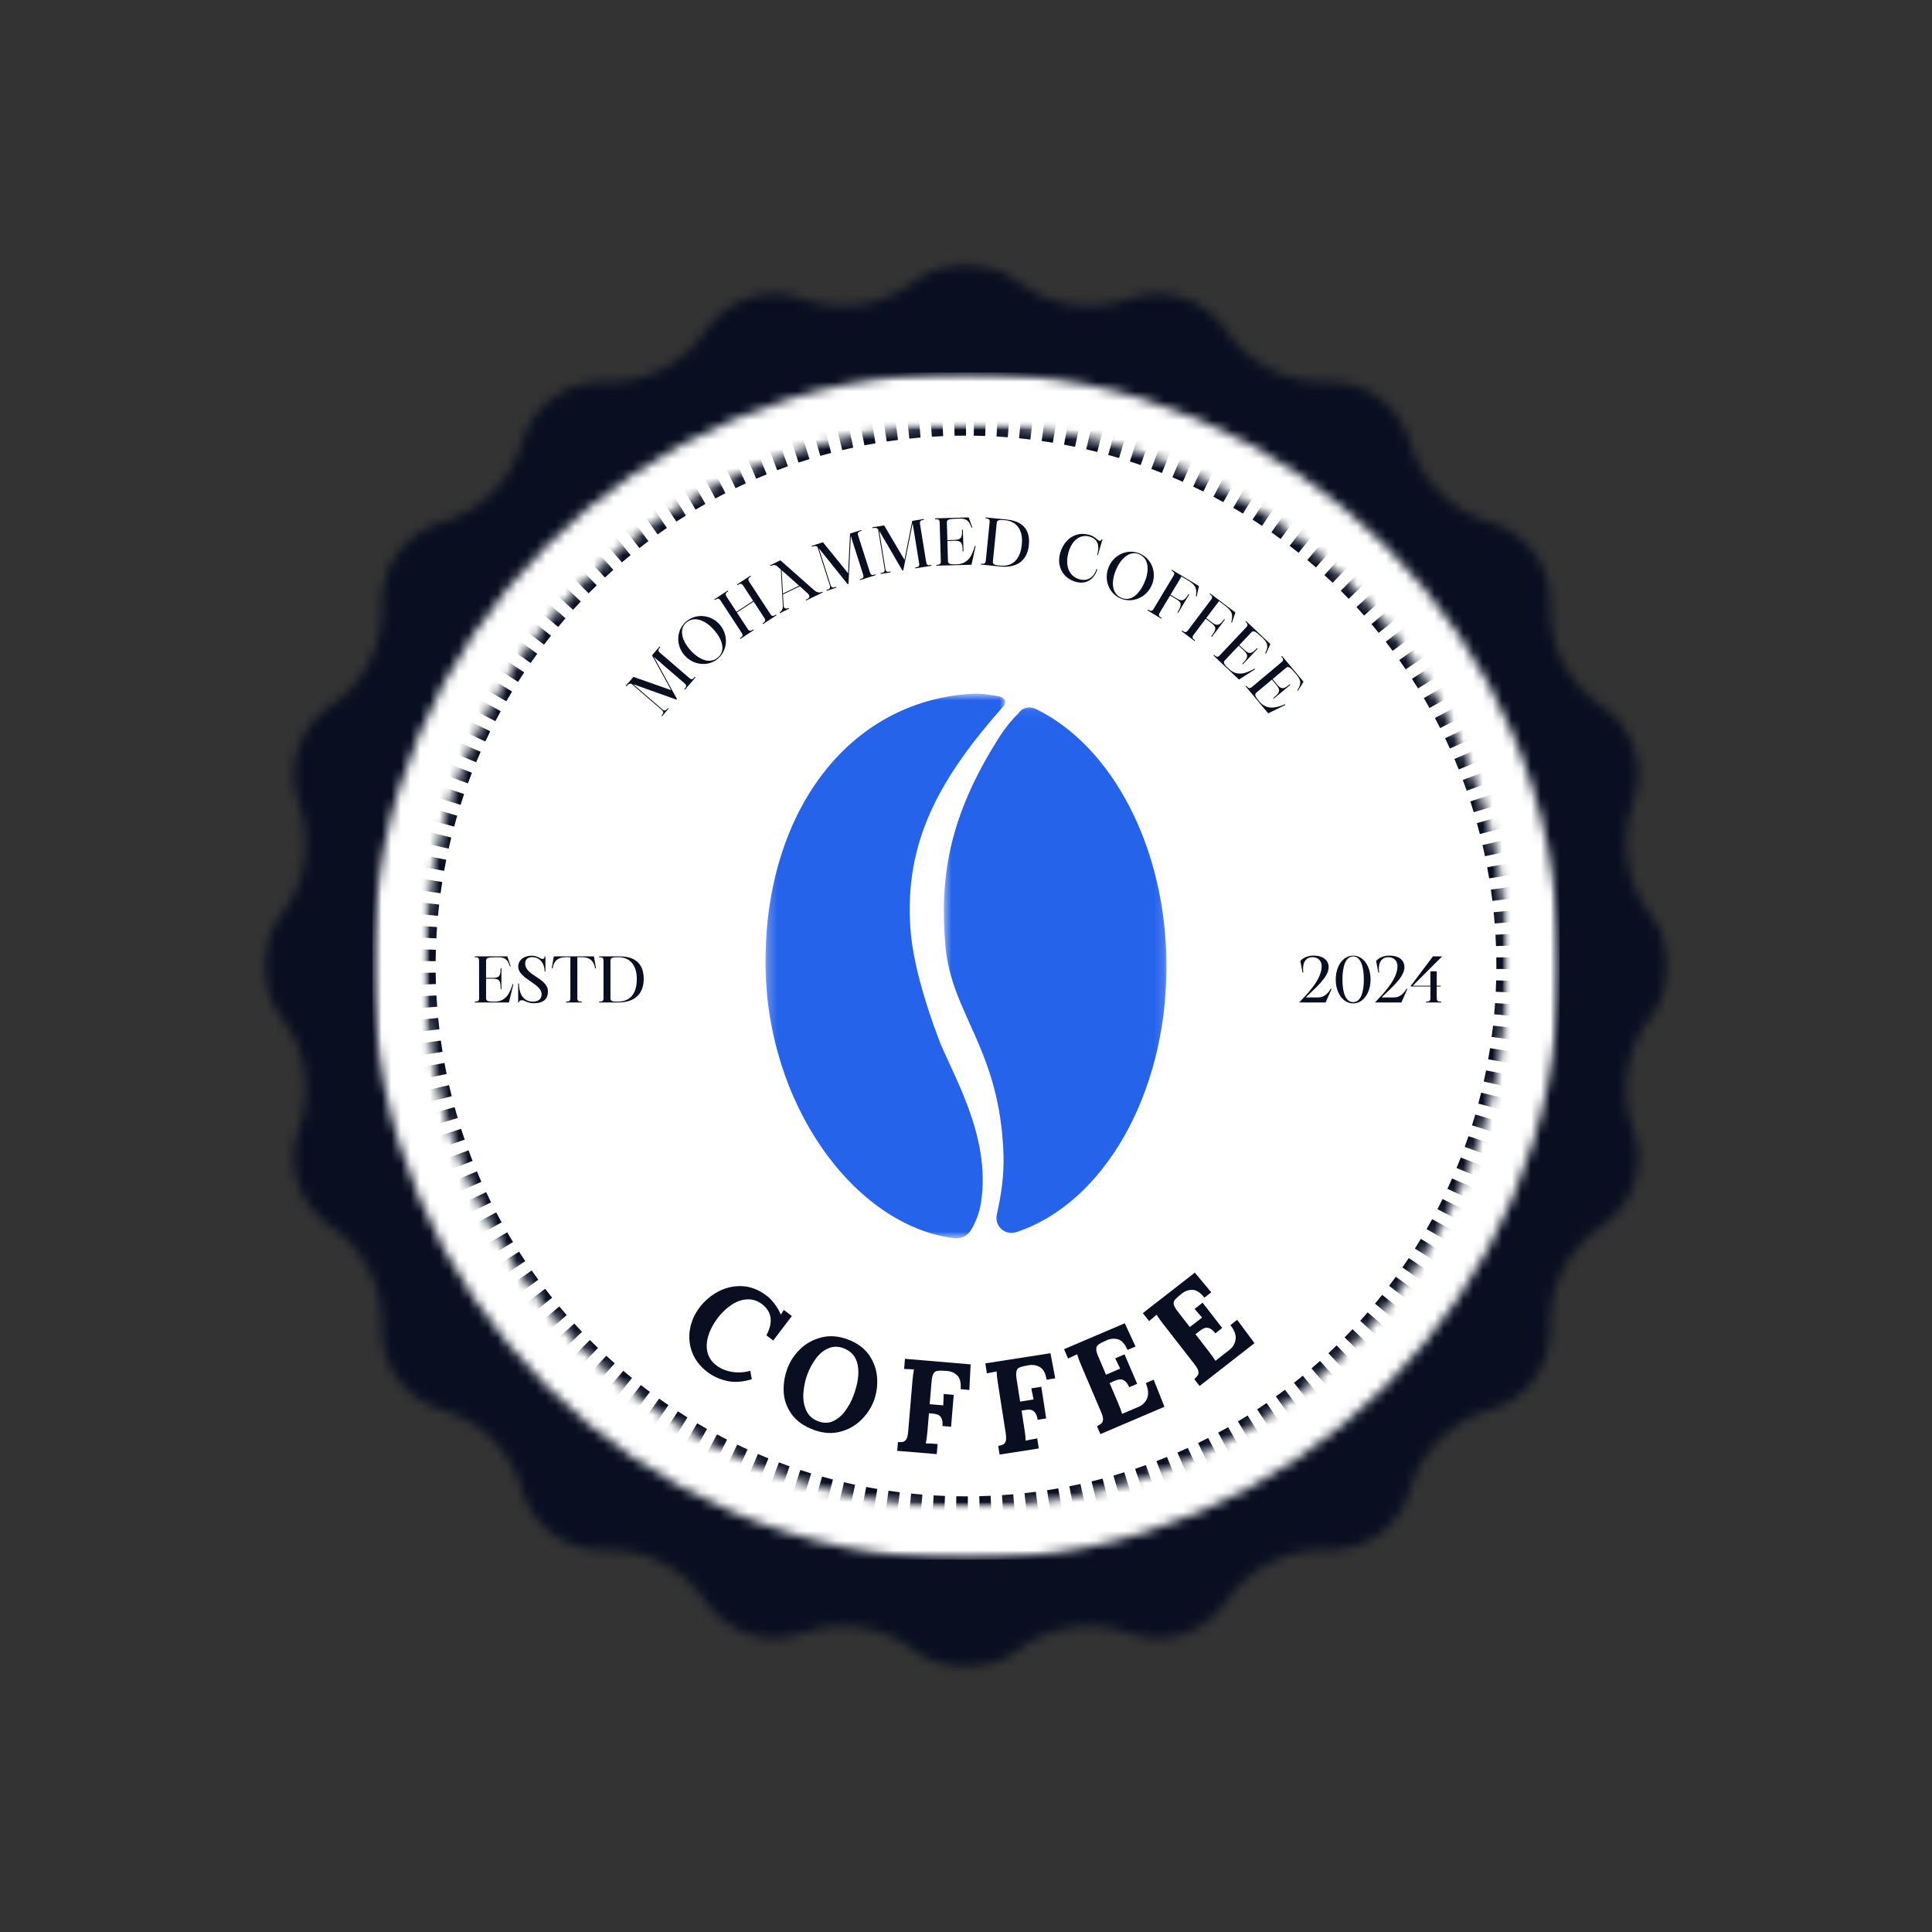 <svg width="200" height="200" viewBox="0 0 200 200" fill="none" xmlns="http://www.w3.org/2000/svg">
<rect x="0" y="0" width="200" height="200" fill="#333333" stroke="none"/>
<mask id="mask0_92_7281" style="mask-type:luminance" maskUnits="userSpaceOnUse" x="27" y="27" width="146" height="146">
<path d="M27.2 27.2H172.8V172.8H27.2V27.2Z" fill="white"/>
</mask>
<g mask="url(#mask0_92_7281)">
<mask id="mask1_92_7281" style="mask-type:luminance" maskUnits="userSpaceOnUse" x="27" y="27" width="146" height="146">
<path d="M105.284 29.117C108.565 31.706 112.959 32.402 116.879 30.954C120.582 29.585 124.738 30.938 126.929 34.219C129.25 37.696 133.213 39.715 137.39 39.548C141.334 39.392 144.869 41.96 145.938 45.76C147.071 49.783 150.217 52.929 154.24 54.062C158.04 55.131 160.609 58.667 160.452 62.61C160.286 66.787 162.305 70.75 165.782 73.071C169.063 75.263 170.415 79.419 169.046 83.121C167.598 87.042 168.294 91.435 170.884 94.717C173.327 97.815 173.327 102.185 170.884 105.283C168.294 108.565 167.598 112.958 169.046 116.879C170.415 120.581 169.063 124.738 165.782 126.929C162.305 129.25 160.286 133.213 160.452 137.39C160.609 141.333 158.04 144.869 154.24 145.938C150.217 147.071 147.071 150.217 145.938 154.24C144.869 158.04 141.334 160.608 137.39 160.452C133.213 160.285 129.25 162.304 126.929 165.781C124.738 169.063 120.582 170.415 116.879 169.046C112.959 167.598 108.565 168.294 105.284 170.883C102.186 173.327 97.815 173.327 94.717 170.883C91.436 168.294 87.042 167.598 83.121 169.046C79.419 170.415 75.263 169.063 73.071 165.781C70.75 162.304 66.788 160.285 62.611 160.452C58.667 160.608 55.132 158.04 54.063 154.24C52.929 150.217 49.784 147.071 45.761 145.938C41.961 144.869 39.392 141.333 39.548 137.39C39.715 133.213 37.696 129.25 34.219 126.929C30.938 124.738 29.586 120.581 30.954 116.879C32.402 112.958 31.707 108.565 29.117 105.283C26.673 102.185 26.673 97.815 29.117 94.717C31.707 91.435 32.402 87.042 30.954 83.121C29.586 79.419 30.938 75.263 34.219 73.071C37.696 70.75 39.715 66.787 39.548 62.61C39.392 58.667 41.961 55.131 45.761 54.062C49.784 52.929 52.929 49.783 54.063 45.76C55.132 41.96 58.667 39.392 62.611 39.548C66.788 39.715 70.75 37.696 73.071 34.219C75.263 30.938 79.419 29.585 83.121 30.954C87.042 32.402 91.436 31.706 94.717 29.117C97.815 26.673 102.186 26.673 105.284 29.117Z" fill="white"/>
</mask>
<g mask="url(#mask1_92_7281)">
<path d="M24.948 24.948H175.052V175.052H24.948V24.948Z" fill="#090F21"/>
</g>
</g>
<mask id="mask2_92_7281" style="mask-type:luminance" maskUnits="userSpaceOnUse" x="38" y="38" width="124" height="124">
<path d="M38.548 38.548H161.452V161.452H38.548V38.548Z" fill="white"/>
</mask>
<g mask="url(#mask2_92_7281)">
<mask id="mask3_92_7281" style="mask-type:luminance" maskUnits="userSpaceOnUse" x="38" y="38" width="124" height="124">
<path d="M100 38.548C66.06 38.548 38.548 66.06 38.548 100C38.548 133.94 66.06 161.452 100 161.452C133.94 161.452 161.452 133.94 161.452 100C161.452 66.06 133.94 38.548 100 38.548Z" fill="white"/>
</mask>
<g mask="url(#mask3_92_7281)">
<path d="M38.548 38.548H161.452V161.452H38.548V38.548Z" fill="white"/>
</g>
</g>
<mask id="mask4_92_7281" style="mask-type:luminance" maskUnits="userSpaceOnUse" x="43" y="43" width="114" height="114">
<path d="M43.896 43.896H156.102V156.102H43.896V43.896Z" fill="white"/>
</mask>
<g mask="url(#mask4_92_7281)">
<mask id="mask5_92_7281" style="mask-type:luminance" maskUnits="userSpaceOnUse" x="43" y="43" width="114" height="114">
<path d="M100 43.896C69.015 43.896 43.896 69.015 43.896 100C43.896 130.983 69.015 156.102 100 156.102C130.983 156.102 156.102 130.983 156.102 100C156.102 69.015 130.983 43.896 100 43.896Z" fill="white"/>
</mask>
<g mask="url(#mask5_92_7281)">
<path d="M97.636 45.146C97.244 45.163 96.852 45.183 96.463 45.208L96.311 42.812C96.717 42.788 97.125 42.765 97.534 42.748L97.636 45.146ZM95.296 45.294C94.909 45.327 94.519 45.365 94.132 45.406L93.879 43.019C94.284 42.977 94.688 42.938 95.094 42.902L95.296 45.294ZM92.959 45.544C92.569 45.594 92.182 45.646 91.792 45.704L91.438 43.331C91.842 43.271 92.248 43.215 92.654 43.163L92.959 45.544ZM90.634 45.892C90.25 45.956 89.867 46.027 89.484 46.102L89.027 43.746C89.427 43.669 89.827 43.596 90.227 43.525L90.634 45.892ZM88.334 46.337C87.95 46.421 87.567 46.508 87.186 46.6L86.627 44.265C87.025 44.169 87.425 44.079 87.827 43.992L88.334 46.337ZM86.044 46.885C85.667 46.983 85.29 47.087 84.915 47.194L84.257 44.885C84.648 44.775 85.042 44.667 85.436 44.562L86.044 46.885ZM83.794 47.527C83.419 47.642 83.044 47.763 82.671 47.885L81.915 45.608C82.305 45.479 82.694 45.354 83.086 45.233L83.794 47.527ZM81.559 48.269C81.19 48.4 80.823 48.535 80.457 48.675L79.602 46.433C79.984 46.288 80.367 46.146 80.752 46.008L81.559 48.269ZM79.367 49.104C79.004 49.252 78.644 49.402 78.286 49.556L77.336 47.352C77.709 47.192 78.086 47.033 78.465 46.881L79.367 49.104ZM77.209 50.035C76.852 50.198 76.498 50.365 76.144 50.535L75.1 48.373C75.469 48.196 75.84 48.021 76.211 47.852L77.209 50.035ZM75.094 51.056C74.746 51.233 74.4 51.415 74.057 51.6L72.919 49.485C73.279 49.292 73.64 49.104 74.004 48.919L75.094 51.056ZM73.025 52.167C72.684 52.36 72.346 52.556 72.009 52.756L70.784 50.694C71.136 50.485 71.488 50.279 71.844 50.077L73.025 52.167ZM71.004 53.367C70.673 53.575 70.344 53.785 70.015 53.998L68.702 51.99C69.044 51.767 69.39 51.546 69.736 51.331L71.004 53.367ZM69.04 54.65C68.717 54.873 68.396 55.098 68.077 55.325L66.68 53.373C67.013 53.135 67.348 52.9 67.686 52.671L69.04 54.65ZM67.127 56.019C66.815 56.254 66.504 56.492 66.196 56.733L64.717 54.844C65.038 54.592 65.363 54.344 65.69 54.098L67.127 56.019ZM65.279 57.467C64.975 57.715 64.675 57.965 64.377 58.219L62.819 56.394C63.13 56.129 63.444 55.867 63.761 55.608L65.279 57.467ZM63.492 58.992C63.198 59.252 62.909 59.517 62.623 59.783L60.988 58.025C61.288 57.746 61.59 57.471 61.894 57.2L63.492 58.992ZM61.771 60.592C61.49 60.864 61.213 61.139 60.936 61.419L59.23 59.731C59.517 59.442 59.807 59.154 60.1 58.869L61.771 60.592ZM60.121 62.263C59.85 62.548 59.586 62.835 59.321 63.125L57.544 61.513C57.819 61.21 58.096 60.91 58.377 60.612L60.121 62.263ZM58.542 64.004C58.284 64.3 58.032 64.598 57.779 64.898L55.936 63.362C56.196 63.048 56.463 62.737 56.73 62.429L58.542 64.004ZM57.038 65.808C56.794 66.115 56.554 66.423 56.317 66.735L54.409 65.279C54.657 64.954 54.907 64.633 55.163 64.312L57.038 65.808ZM55.615 67.677C55.384 67.994 55.157 68.312 54.932 68.633L52.963 67.26C53.196 66.925 53.434 66.592 53.675 66.263L55.615 67.677ZM54.269 69.604C54.052 69.929 53.84 70.258 53.63 70.588L51.605 69.3C51.823 68.956 52.046 68.615 52.273 68.275L54.269 69.604ZM53.011 71.585C52.809 71.921 52.609 72.258 52.413 72.598L50.334 71.398C50.538 71.044 50.746 70.692 50.959 70.342L53.011 71.585ZM51.836 73.623C51.648 73.965 51.463 74.31 51.282 74.656L49.154 73.548C49.342 73.185 49.536 72.825 49.732 72.467L51.836 73.623ZM50.75 75.702C50.577 76.054 50.409 76.406 50.242 76.76L48.069 75.744C48.242 75.373 48.419 75.004 48.6 74.639L50.75 75.702ZM49.755 77.831C49.596 78.189 49.442 78.55 49.292 78.912L47.075 77.99C47.234 77.612 47.394 77.235 47.561 76.862L49.755 77.831ZM48.852 79.998C48.711 80.362 48.571 80.727 48.438 81.096L46.184 80.269C46.325 79.885 46.469 79.504 46.619 79.123L48.852 79.998ZM48.044 82.202C47.917 82.575 47.794 82.948 47.675 83.321L45.388 82.594C45.513 82.202 45.64 81.812 45.773 81.425L48.044 82.202ZM47.332 84.442C47.221 84.817 47.115 85.192 47.013 85.569L44.696 84.939C44.802 84.546 44.913 84.154 45.029 83.763L47.332 84.442ZM46.717 86.704C46.621 87.085 46.532 87.469 46.444 87.85L44.105 87.321C44.194 86.923 44.288 86.523 44.388 86.125L46.717 86.704ZM46.196 89.004C46.119 89.385 46.046 89.767 45.977 90.15L43.615 89.723C43.688 89.323 43.765 88.925 43.846 88.527L46.196 89.004ZM45.782 91.306C45.719 91.692 45.661 92.079 45.609 92.469L43.232 92.142C43.286 91.737 43.346 91.331 43.411 90.929L45.782 91.306ZM45.461 93.639C45.415 94.029 45.375 94.419 45.338 94.808L42.948 94.585C42.988 94.177 43.029 93.771 43.077 93.365L45.461 93.639ZM45.242 95.971C45.213 96.36 45.19 96.752 45.169 97.142L42.773 97.019C42.794 96.612 42.819 96.204 42.848 95.798L45.242 95.971ZM45.121 98.319C45.109 98.713 45.102 99.106 45.098 99.5L42.698 99.479C42.702 99.069 42.711 98.656 42.723 98.246L45.121 98.319ZM45.1 100.687C45.105 101.081 45.115 101.477 45.127 101.869L42.73 101.95C42.715 101.54 42.707 101.129 42.7 100.717L45.1 100.687ZM45.179 103.046C45.2 103.435 45.225 103.825 45.257 104.215L42.863 104.396C42.832 103.99 42.804 103.583 42.784 103.175L45.179 103.046ZM45.357 105.375C45.394 105.767 45.436 106.158 45.484 106.548L43.1 106.831C43.05 106.425 43.007 106.017 42.967 105.608L45.357 105.375ZM45.634 107.717C45.69 108.106 45.748 108.492 45.811 108.879L43.442 109.265C43.375 108.86 43.315 108.456 43.259 108.052L45.634 107.717ZM46.011 110.033C46.082 110.415 46.157 110.798 46.236 111.179L43.886 111.665C43.802 111.267 43.725 110.869 43.65 110.469L46.011 110.033ZM46.486 112.333C46.575 112.715 46.667 113.096 46.763 113.477L44.436 114.065C44.336 113.667 44.24 113.269 44.148 112.869L46.486 112.333ZM47.061 114.61C47.165 114.987 47.273 115.362 47.384 115.735L45.086 116.423C44.969 116.033 44.857 115.642 44.748 115.248L47.061 114.61ZM47.732 116.856C47.852 117.231 47.977 117.602 48.107 117.975L45.838 118.76C45.705 118.373 45.573 117.983 45.448 117.594L47.732 116.856ZM48.502 119.081C48.638 119.448 48.777 119.812 48.921 120.175L46.69 121.058C46.54 120.679 46.394 120.298 46.252 119.915L48.502 119.081ZM49.365 121.26C49.517 121.621 49.671 121.981 49.832 122.34L47.64 123.317C47.473 122.944 47.311 122.567 47.152 122.19L49.365 121.26ZM50.323 123.408C50.49 123.762 50.661 124.115 50.836 124.465L48.688 125.535C48.505 125.171 48.327 124.802 48.152 124.433L50.323 123.408ZM51.369 125.508C51.552 125.854 51.738 126.2 51.927 126.542L49.827 127.704C49.63 127.346 49.436 126.987 49.246 126.625L51.369 125.508ZM52.507 127.565C52.705 127.904 52.904 128.24 53.109 128.575L51.061 129.825C50.848 129.477 50.638 129.125 50.434 128.771L52.507 127.565ZM53.732 129.569C53.942 129.898 54.157 130.225 54.375 130.55L52.382 131.887C52.154 131.548 51.932 131.208 51.711 130.865L53.732 129.569ZM55.04 131.519C55.265 131.84 55.494 132.158 55.725 132.475L53.792 133.896C53.55 133.565 53.311 133.233 53.075 132.9L55.04 131.519ZM56.432 133.412C56.669 133.723 56.911 134.031 57.157 134.337L55.286 135.84C55.029 135.521 54.777 135.2 54.527 134.875L56.432 133.412ZM57.902 135.244C58.152 135.546 58.409 135.842 58.665 136.137L56.861 137.719C56.59 137.41 56.325 137.1 56.063 136.785L57.902 135.244ZM59.448 137.012C59.713 137.302 59.98 137.59 60.25 137.873L58.513 139.527C58.232 139.231 57.952 138.933 57.677 138.631L59.448 137.012ZM61.069 138.715C61.346 138.992 61.625 139.267 61.907 139.537L60.242 141.267C59.946 140.983 59.657 140.696 59.367 140.406L61.069 138.715ZM62.761 140.344C63.048 140.61 63.34 140.873 63.634 141.131L62.042 142.929C61.736 142.658 61.434 142.383 61.134 142.106L62.761 140.344ZM64.521 141.902C64.819 142.154 65.121 142.404 65.425 142.65L63.913 144.515C63.596 144.256 63.282 143.996 62.969 143.731L64.521 141.902ZM66.344 143.381C66.654 143.621 66.965 143.858 67.279 144.092L65.848 146.019C65.521 145.775 65.194 145.527 64.873 145.277L66.344 143.381ZM68.23 144.783C68.55 145.01 68.871 145.233 69.196 145.454L67.848 147.44C67.509 147.21 67.173 146.975 66.84 146.74L68.23 144.783ZM70.173 146.102C70.502 146.315 70.834 146.525 71.165 146.731L69.902 148.771C69.555 148.556 69.211 148.337 68.869 148.117L70.173 146.102ZM72.171 147.337C72.509 147.537 72.848 147.731 73.19 147.923L72.017 150.017C71.661 149.817 71.305 149.612 70.952 149.406L72.171 147.337ZM74.221 148.487C74.567 148.671 74.913 148.85 75.263 149.027L74.18 151.169C73.815 150.985 73.452 150.796 73.094 150.604L74.221 148.487ZM76.315 149.546C76.669 149.715 77.023 149.879 77.382 150.042L76.392 152.229C76.019 152.06 75.648 151.887 75.279 151.71L76.315 149.546ZM78.459 150.517C78.817 150.669 79.18 150.819 79.542 150.965L78.646 153.192C78.269 153.04 77.892 152.883 77.517 152.723L78.459 150.517ZM80.634 151.39C81 151.527 81.367 151.662 81.738 151.792L80.94 154.056C80.552 153.919 80.169 153.779 79.788 153.635L80.634 151.39ZM82.852 152.171C83.223 152.294 83.598 152.412 83.973 152.527L83.273 154.823C82.882 154.702 82.492 154.579 82.102 154.452L82.852 152.171ZM85.096 152.856C85.471 152.96 85.848 153.062 86.227 153.16L85.627 155.485C85.232 155.383 84.838 155.277 84.446 155.167L85.096 152.856ZM87.369 153.442C87.752 153.533 88.136 153.619 88.519 153.7L88.021 156.048C87.619 155.962 87.219 155.873 86.819 155.779L87.369 153.442ZM89.669 153.931C90.052 154.004 90.436 154.073 90.821 154.137L90.421 156.504C90.021 156.437 89.621 156.367 89.221 156.29L89.669 153.931ZM91.98 154.321C92.367 154.377 92.757 154.431 93.146 154.479L92.85 156.86C92.444 156.81 92.038 156.754 91.632 156.696L91.98 154.321ZM94.321 154.612C94.709 154.652 95.096 154.687 95.484 154.719L95.288 157.11C94.884 157.079 94.48 157.042 94.077 157L94.321 154.612ZM96.65 154.802C97.042 154.825 97.434 154.844 97.823 154.86L97.732 157.258C97.321 157.242 96.913 157.223 96.507 157.198L96.65 154.802ZM98.994 154.894L100.011 154.902H100.192L100.196 157.302H99.988L98.973 157.294L98.994 154.894ZM101.375 154.885C101.767 154.875 102.161 154.862 102.552 154.844L102.663 157.242C102.252 157.26 101.844 157.275 101.434 157.285L101.375 154.885ZM103.725 154.777C104.113 154.752 104.5 154.721 104.89 154.687L105.1 157.079C104.696 157.115 104.29 157.146 103.886 157.173L103.725 154.777ZM106.057 154.573C106.446 154.529 106.838 154.481 107.227 154.431L107.542 156.81C107.134 156.865 106.725 156.912 106.317 156.958L106.057 154.573ZM108.392 154.265C108.779 154.206 109.165 154.142 109.55 154.075L109.965 156.44C109.563 156.508 109.161 156.575 108.757 156.637L108.392 154.265ZM110.698 153.86C111.082 153.785 111.467 153.704 111.85 153.621L112.365 155.965C111.965 156.052 111.565 156.135 111.163 156.215L110.698 153.86ZM112.998 153.354C113.377 153.262 113.759 153.167 114.136 153.065L114.752 155.385C114.359 155.49 113.961 155.59 113.565 155.687L112.998 153.354ZM115.265 152.752C115.64 152.644 116.013 152.531 116.386 152.415L117.1 154.706C116.713 154.827 116.323 154.946 115.932 155.058L115.265 152.752ZM117.507 152.052C117.879 151.927 118.248 151.798 118.617 151.665L119.432 153.923C119.046 154.062 118.661 154.196 118.271 154.327L117.507 152.052ZM119.717 151.256C120.082 151.115 120.446 150.971 120.807 150.823L121.717 153.044C121.34 153.198 120.961 153.348 120.579 153.496L119.717 151.256ZM121.888 150.367C122.248 150.208 122.607 150.048 122.963 149.885L123.967 152.065C123.594 152.235 123.221 152.402 122.846 152.567L121.888 150.367ZM124.023 149.381C124.375 149.21 124.725 149.035 125.073 148.856L126.171 150.99C125.807 151.177 125.442 151.36 125.075 151.537L124.023 149.381ZM126.109 148.308C126.454 148.123 126.796 147.931 127.138 147.737L128.325 149.823C127.969 150.025 127.613 150.225 127.252 150.419L126.109 148.308ZM128.152 147.144C128.488 146.944 128.823 146.74 129.154 146.531L130.429 148.562C130.084 148.781 129.736 148.994 129.386 149.204L128.152 147.144ZM130.142 145.896C130.467 145.681 130.792 145.462 131.115 145.24L132.477 147.217C132.14 147.448 131.802 147.677 131.461 147.9L130.142 145.896ZM132.075 144.562C132.394 144.333 132.709 144.102 133.021 143.865L134.467 145.781C134.14 146.027 133.811 146.271 133.479 146.508L132.075 144.562ZM133.952 143.148C134.259 142.906 134.563 142.66 134.865 142.412L136.39 144.265C136.075 144.525 135.759 144.781 135.438 145.033L133.952 143.148ZM135.765 141.656C136.063 141.4 136.357 141.142 136.648 140.881L138.25 142.667C137.946 142.94 137.64 143.21 137.329 143.475L135.765 141.656ZM137.515 140.087C137.8 139.819 138.084 139.548 138.363 139.275L140.04 140.992C139.748 141.277 139.452 141.558 139.154 141.84L137.515 140.087ZM139.194 138.446C139.469 138.165 139.74 137.883 140.009 137.598L141.757 139.242C141.477 139.54 141.194 139.833 140.909 140.125L139.194 138.446ZM140.804 136.733C141.065 136.442 141.325 136.148 141.582 135.852L143.398 137.421C143.132 137.729 142.861 138.035 142.588 138.34L140.804 136.733ZM142.34 134.954C142.588 134.652 142.834 134.348 143.077 134.042L144.959 135.531C144.707 135.85 144.448 136.169 144.19 136.483L142.34 134.954ZM143.796 133.112C144.034 132.8 144.265 132.485 144.496 132.169L146.44 133.577C146.2 133.908 145.957 134.235 145.709 134.562L143.796 133.112ZM145.175 131.208C145.398 130.887 145.617 130.562 145.834 130.237L147.836 131.56C147.611 131.9 147.382 132.24 147.148 132.575L145.175 131.208ZM146.469 129.25C146.679 128.919 146.884 128.587 147.086 128.252L149.142 129.487C148.932 129.837 148.717 130.185 148.5 130.531L146.469 129.25ZM147.679 127.237C147.875 126.896 148.067 126.554 148.255 126.21L150.363 127.356C150.167 127.717 149.967 128.075 149.763 128.429L147.679 127.237ZM148.802 125.175C148.984 124.827 149.159 124.477 149.332 124.127L151.486 125.183C151.307 125.55 151.123 125.915 150.936 126.277L148.802 125.175ZM149.836 123.067C150.002 122.71 150.163 122.352 150.319 121.994L152.519 122.956C152.354 123.331 152.186 123.704 152.015 124.075L149.836 123.067ZM150.779 120.912C150.927 120.55 151.073 120.187 151.215 119.825L153.452 120.692C153.304 121.071 153.154 121.45 152.998 121.827L150.779 120.912ZM151.625 118.725C151.761 118.356 151.89 117.987 152.015 117.617L154.288 118.385C154.157 118.773 154.021 119.16 153.882 119.544L151.625 118.725ZM152.382 116.496C152.498 116.123 152.611 115.75 152.721 115.375L155.025 116.046C154.911 116.437 154.792 116.827 154.671 117.217L152.382 116.496ZM153.036 114.248C153.138 113.869 153.234 113.49 153.327 113.11L155.659 113.681C155.561 114.077 155.461 114.473 155.354 114.869L153.036 114.248ZM153.596 111.962C153.682 111.579 153.761 111.196 153.838 110.81L156.192 111.279C156.113 111.681 156.027 112.083 155.938 112.483L153.596 111.962ZM154.054 109.662C154.123 109.277 154.188 108.892 154.248 108.506L156.619 108.875C156.557 109.277 156.49 109.679 156.419 110.081L154.054 109.662ZM154.415 107.342C154.467 106.952 154.515 106.562 154.559 106.171L156.944 106.437C156.898 106.846 156.848 107.254 156.794 107.66L154.415 107.342ZM154.677 105.002C154.713 104.615 154.744 104.227 154.771 103.84L157.165 104.004C157.136 104.408 157.104 104.815 157.067 105.219L154.677 105.002ZM154.838 102.667C154.857 102.275 154.871 101.883 154.884 101.49L157.282 101.554C157.271 101.965 157.257 102.373 157.236 102.783L154.838 102.667ZM154.902 100.31V99.996L154.896 99.11L157.296 99.092L157.302 100.002V100.317L154.902 100.31ZM154.865 97.939C154.85 97.548 154.832 97.156 154.809 96.764L157.204 96.625C157.229 97.033 157.248 97.442 157.263 97.85L154.865 97.939ZM154.729 95.598C154.698 95.21 154.663 94.823 154.623 94.435L157.013 94.196C157.052 94.6 157.09 95.002 157.121 95.406L154.729 95.598ZM154.494 93.26C154.446 92.871 154.394 92.481 154.338 92.094L156.713 91.75C156.771 92.156 156.825 92.562 156.875 92.971L154.494 93.26ZM154.159 90.933C154.094 90.548 154.025 90.165 153.954 89.781L156.313 89.338C156.388 89.737 156.459 90.138 156.525 90.54L154.159 90.933ZM153.725 88.633C153.644 88.248 153.559 87.865 153.469 87.481L155.807 86.935C155.9 87.335 155.988 87.737 156.073 88.139L153.725 88.633ZM153.19 86.338C153.092 85.96 152.992 85.581 152.886 85.206L155.198 84.56C155.309 84.954 155.413 85.348 155.515 85.744L153.19 86.338ZM152.561 84.081C152.446 83.706 152.329 83.333 152.209 82.96L154.49 82.217C154.617 82.606 154.74 82.996 154.857 83.388L152.561 84.081ZM151.832 81.846C151.7 81.475 151.567 81.108 151.429 80.742L153.677 79.898C153.821 80.281 153.961 80.667 154.096 81.052L151.832 81.846ZM151.007 79.648C150.863 79.285 150.715 78.925 150.561 78.564L152.771 77.627C152.929 78.002 153.086 78.379 153.236 78.758L151.007 79.648ZM150.09 77.485C149.927 77.127 149.763 76.773 149.596 76.419L151.763 75.388C151.938 75.756 152.111 76.127 152.277 76.5L150.09 77.485ZM149.079 75.365C148.904 75.014 148.723 74.669 148.542 74.323L150.661 73.198C150.852 73.558 151.04 73.921 151.223 74.285L149.079 75.365ZM147.979 73.292C147.79 72.948 147.594 72.608 147.396 72.271L149.467 71.056C149.673 71.41 149.877 71.764 150.075 72.121L147.979 73.292ZM146.792 71.263C146.586 70.929 146.377 70.598 146.165 70.271L148.182 68.969C148.402 69.312 148.621 69.656 148.836 70.004L146.792 71.263ZM145.519 69.292C145.298 68.967 145.075 68.644 144.85 68.325L146.809 66.938C147.044 67.271 147.277 67.608 147.507 67.948L145.519 69.292ZM144.161 67.373C143.927 67.056 143.692 66.746 143.452 66.435L145.35 64.967C145.6 65.29 145.846 65.617 146.09 65.944L144.161 67.373ZM142.723 65.514C142.477 65.21 142.227 64.908 141.975 64.608L143.811 63.06C144.073 63.373 144.334 63.688 144.59 64.006L142.723 65.514ZM141.209 63.719C140.95 63.425 140.688 63.133 140.423 62.846L142.188 61.221C142.465 61.521 142.738 61.825 143.009 62.131L141.209 63.719ZM139.617 61.989C139.346 61.706 139.073 61.427 138.796 61.15L140.492 59.452C140.782 59.742 141.067 60.033 141.35 60.327L139.617 61.989ZM137.957 60.329C137.673 60.058 137.388 59.792 137.098 59.527L138.721 57.758C139.021 58.033 139.319 58.312 139.615 58.596L137.957 60.329ZM136.223 58.742C135.929 58.483 135.634 58.227 135.334 57.975L136.879 56.14C137.192 56.402 137.5 56.669 137.809 56.94L136.223 58.742ZM134.427 57.229C134.121 56.983 133.815 56.74 133.504 56.502L134.971 54.602C135.294 54.85 135.615 55.104 135.934 55.36L134.427 57.229ZM132.567 55.794C132.252 55.56 131.934 55.331 131.615 55.106L132.998 53.146C133.332 53.381 133.663 53.621 133.992 53.862L132.567 55.794ZM130.646 54.438C130.321 54.221 129.996 54.004 129.667 53.794L130.965 51.775C131.309 51.996 131.648 52.221 131.988 52.448L130.646 54.438ZM128.673 53.169C128.34 52.965 128.002 52.763 127.665 52.565L128.875 50.494C129.229 50.7 129.579 50.91 129.927 51.123L128.673 53.169ZM126.642 51.983C126.3 51.792 125.957 51.606 125.611 51.423L126.732 49.3C127.094 49.492 127.452 49.685 127.809 49.885L126.642 51.983ZM124.569 50.885C124.219 50.71 123.867 50.54 123.513 50.371L124.542 48.204C124.911 48.379 125.277 48.558 125.644 48.742L124.569 50.885ZM122.446 49.879C122.088 49.719 121.727 49.56 121.365 49.408L122.3 47.198C122.677 47.358 123.054 47.521 123.427 47.69L122.446 49.879ZM120.284 48.965C119.919 48.819 119.554 48.679 119.188 48.542L120.027 46.294C120.411 46.435 120.79 46.583 121.169 46.733L120.284 48.965ZM118.084 48.144C117.713 48.015 117.34 47.89 116.967 47.769L117.709 45.485C118.098 45.612 118.486 45.742 118.873 45.877L118.084 48.144ZM115.846 47.417C115.473 47.304 115.098 47.196 114.721 47.092L115.365 44.779C115.757 44.888 116.148 45.002 116.538 45.119L115.846 47.417ZM113.588 46.79C113.209 46.694 112.827 46.6 112.446 46.513L112.988 44.175C113.386 44.267 113.784 44.362 114.182 44.465L113.588 46.79ZM111.292 46.258C110.911 46.179 110.529 46.102 110.146 46.031L110.586 43.673C110.986 43.748 111.386 43.825 111.784 43.908L111.292 46.258ZM108.992 45.829C108.607 45.765 108.219 45.706 107.832 45.65L108.171 43.275C108.575 43.331 108.979 43.394 109.384 43.46L108.992 45.829ZM106.663 45.496C106.273 45.448 105.882 45.406 105.49 45.367L105.727 42.979C106.136 43.019 106.544 43.065 106.952 43.112L106.663 45.496ZM104.327 45.265C103.94 45.233 103.55 45.208 103.161 45.185L103.296 42.79C103.702 42.812 104.109 42.84 104.515 42.871L104.327 45.265ZM101.986 45.131C101.592 45.117 101.198 45.108 100.804 45.102L100.838 42.702C101.25 42.708 101.661 42.719 102.071 42.733L101.986 45.131ZM100 45.096C99.605 45.096 99.209 45.1 98.815 45.108L98.763 42.708C99.175 42.7 99.588 42.696 100 42.696V45.096Z" fill="#090F21"/>
</g>
</g>
<path d="M64.83 71.064C65.024 70.841 65.141 70.745 65.353 70.779L68.497 73.487C68.768 73.72 68.676 73.847 68.466 74.091L68.532 74.147L69.214 73.358L69.147 73.302C68.941 73.541 68.83 73.65 68.57 73.435L65.543 70.827C65.557 70.829 65.576 70.837 65.591 70.841L70.018 72.427L70.078 72.354L67.695 68.01L70.866 70.741C71.135 70.975 71.045 71.1 70.835 71.345L70.899 71.402L72.007 70.116L71.941 70.06C71.73 70.306 71.618 70.414 71.349 70.181L68.305 67.558C68.059 67.337 68.151 67.212 68.357 66.972L68.291 66.916L67.497 67.837L69.476 71.445L65.572 70.07L64.764 71.008L64.83 71.064Z" fill="#090F21"/>
<path d="M70.85 67.826C71.771 68.889 73.329 69.043 74.335 68.17C75.342 67.299 75.427 65.72 74.506 64.657C73.59 63.601 72.029 63.474 71.023 64.347C70.015 65.22 69.933 66.768 70.85 67.826ZM71.033 64.462C71.944 63.674 73.125 64.297 73.944 65.243C74.79 66.22 75.138 67.351 74.325 68.055C73.44 68.822 72.263 68.222 71.412 67.241C70.596 66.301 70.265 65.128 71.033 64.462Z" fill="#090F21"/>
<path d="M76.638 66.142L78.033 65.228L77.986 65.155C77.738 65.317 77.592 65.365 77.436 65.161L76.285 63.405L78.015 62.274L79.127 63.974C79.3 64.238 79.202 64.359 78.931 64.536L78.979 64.609L80.381 63.692L80.333 63.619C80.063 63.797 79.919 63.834 79.754 63.58L77.554 60.219C77.381 59.955 77.473 59.838 77.744 59.661L77.696 59.588L76.294 60.505L76.342 60.58C76.611 60.403 76.76 60.361 76.933 60.626L77.967 62.201L76.238 63.332L75.196 61.738C75.038 61.488 75.131 61.371 75.396 61.199L75.348 61.126L73.952 62.038L74 62.111C74.269 61.934 74.415 61.897 74.588 62.161L76.779 65.511C76.952 65.776 76.861 65.892 76.59 66.069L76.638 66.142Z" fill="#090F21"/>
<path d="M81.678 63.018L81.641 62.939C81.387 63.062 81.135 63.004 81.118 62.691L81.053 61.535L82.797 60.693L83.549 61.368C83.812 61.599 83.908 61.845 83.593 61.997L83.428 62.077L83.466 62.156L85.168 61.333L85.13 61.254C84.828 61.401 84.576 61.358 84.214 61.039L80.783 58.004L79.722 58.516L79.76 58.595C80.003 58.479 80.249 58.433 80.464 58.629L80.833 58.96L81.039 62.76C81.053 63.022 80.895 63.299 80.695 63.395L80.735 63.474L81.678 63.018ZM80.918 59.029L82.724 60.631L81.051 61.439L80.918 59.029Z" fill="#090F21"/>
<path d="M84.037 56.594C84.318 56.504 84.468 56.483 84.631 56.623L85.893 60.577C86.004 60.917 85.86 60.977 85.551 61.075L85.579 61.158L86.572 60.84L86.545 60.756C86.243 60.854 86.093 60.887 85.983 60.569L84.768 56.762C84.778 56.773 84.791 56.789 84.801 56.8L87.745 60.467L87.835 60.437L88.076 55.487L89.349 59.473C89.458 59.812 89.314 59.873 89.006 59.971L89.033 60.054L90.647 59.539L90.622 59.456C90.314 59.554 90.162 59.587 90.053 59.248L88.833 55.423C88.739 55.106 88.881 55.046 89.183 54.95L89.156 54.867L87.995 55.237L87.797 59.348L85.189 56.133L84.01 56.51L84.037 56.594Z" fill="#090F21"/>
<path d="M90.319 54.676C90.612 54.628 90.762 54.63 90.904 54.793L91.567 58.889C91.625 59.241 91.473 59.28 91.154 59.33L91.169 59.418L92.198 59.251L92.183 59.164C91.873 59.216 91.717 59.226 91.656 58.895L91.019 54.951C91.027 54.964 91.037 54.982 91.046 54.993L93.412 59.055L93.506 59.039L94.479 54.178L95.148 58.309C95.204 58.662 95.054 58.701 94.735 58.751L94.748 58.839L96.423 58.568L96.408 58.48C96.09 58.532 95.935 58.545 95.877 58.193L95.235 54.226C95.189 53.901 95.34 53.862 95.652 53.812L95.639 53.726L94.435 53.92L93.631 57.955L91.527 54.391L90.306 54.589L90.319 54.676Z" fill="#090F21"/>
<path d="M96.934 58.561L100.571 58.461L100.996 56.519L100.909 56.521C100.628 57.559 100.192 58.384 99.042 58.417C98.357 58.436 98.14 58.388 98.132 58.078L98.075 56.001L98.848 55.978C99.621 55.957 99.634 56.382 99.653 57.067L99.74 57.065L99.677 54.838L99.59 54.84C99.609 55.519 99.571 55.865 98.846 55.89L98.071 55.913L98.021 54.075C98.013 53.761 98.288 53.713 99.257 53.686C100.017 53.665 100.305 53.859 100.573 54.619L100.661 54.615L100.275 53.563L96.798 53.659L96.8 53.746C97.123 53.738 97.267 53.78 97.275 54.096L97.394 58.165C97.373 58.415 97.228 58.465 96.932 58.474L96.934 58.561Z" fill="#090F21"/>
<path d="M101.541 58.444L103.549 58.644C105.593 58.848 106.38 57.723 106.511 56.41C106.726 54.254 105.095 53.869 104.211 53.781L102.028 53.563L102.02 53.65C102.341 53.681 102.476 53.75 102.447 54.056L102.049 58.04C102.018 58.356 101.872 58.388 101.551 58.356L101.541 58.444ZM103.499 58.55C102.955 58.496 102.753 58.423 102.784 58.115L103.182 54.125C103.213 53.823 103.453 53.792 104.082 53.856C105.186 53.967 105.934 54.81 105.782 56.338C105.67 57.463 105.178 58.719 103.499 58.55Z" fill="#090F21"/>
<path d="M111.334 60.224C112.548 60.578 113.336 59.826 113.598 58.922L113.515 58.899C113.292 59.659 112.669 60.234 111.74 59.964C110.621 59.639 110.226 58.499 110.619 57.149C111.013 55.799 111.926 55.295 112.79 55.547C113.559 55.772 113.892 56.359 113.576 57.445L113.653 57.466L114.126 55.845L114.042 55.82C113.99 55.995 113.882 56.005 113.805 55.982C113.592 55.92 113.396 55.555 112.778 55.374C111.344 54.957 110.163 55.832 109.755 57.232C109.361 58.582 110.005 59.836 111.334 60.224Z" fill="#090F21"/>
<path d="M114.799 58.638C114.229 59.923 114.752 61.398 115.97 61.94C117.187 62.48 118.652 61.884 119.22 60.598C119.789 59.319 119.239 57.855 118.02 57.315C116.804 56.773 115.366 57.359 114.799 58.638ZM117.922 57.373C119.022 57.861 118.96 59.196 118.454 60.34C117.929 61.521 117.054 62.317 116.07 61.88C114.999 61.407 115.041 60.084 115.566 58.898C116.072 57.761 116.993 56.961 117.922 57.373Z" fill="#090F21"/>
<path d="M120.223 64.05L120.265 63.981C119.994 63.818 119.896 63.696 120.05 63.435L121.129 61.643L121.798 62.045C122.379 62.395 122.323 62.675 121.89 63.395L121.965 63.439L123.111 61.531L123.036 61.485C122.648 62.131 122.429 62.314 121.844 61.971L121.173 61.568L122.306 59.683L122.988 60.091C123.586 60.466 123.963 60.756 123.796 61.723L123.871 61.768L124.117 60.668L121.315 58.983L121.269 59.058C121.546 59.225 121.64 59.343 121.479 59.608L119.417 63.039C119.258 63.306 119.111 63.279 118.833 63.112L118.788 63.187L120.223 64.05Z" fill="#090F21"/>
<path d="M123.66 66.355L123.71 66.291C123.456 66.099 123.371 65.968 123.554 65.726L124.814 64.055L125.437 64.526C125.979 64.934 125.892 65.207 125.385 65.878L125.456 65.93L126.798 64.153L126.727 64.101C126.273 64.701 126.035 64.859 125.489 64.455L124.867 63.986L126.192 62.23L126.825 62.707C127.381 63.145 127.725 63.47 127.458 64.416L127.529 64.468L127.887 63.399L125.277 61.43L125.225 61.501C125.483 61.695 125.562 61.822 125.377 62.07L122.967 65.266C122.779 65.511 122.633 65.47 122.377 65.276L122.323 65.345L123.66 66.355Z" fill="#090F21"/>
<path d="M125.612 67.85L128.258 70.35L129.931 69.278L129.869 69.217C128.935 69.752 128.044 70.03 127.208 69.238C126.71 68.767 126.589 68.58 126.802 68.355L128.231 66.844L128.794 67.375C129.356 67.907 129.064 68.215 128.594 68.715L128.656 68.773L130.187 67.157L130.123 67.096C129.656 67.59 129.385 67.807 128.854 67.313L128.291 66.782L129.554 65.446C129.771 65.217 130 65.377 130.704 66.042C131.256 66.565 131.323 66.907 130.975 67.634L131.039 67.694L131.51 66.677L128.983 64.286L128.923 64.35C129.158 64.571 129.229 64.703 129.012 64.934L126.219 67.894C126.029 68.057 125.887 67.99 125.673 67.786L125.612 67.85Z" fill="#090F21"/>
<path d="M128.949 71.048L131.282 73.842L133.07 72.971L133.013 72.904C132.026 73.327 131.107 73.498 130.37 72.615C129.93 72.088 129.834 71.888 130.072 71.69L131.667 70.356L132.163 70.95C132.659 71.544 132.334 71.817 131.807 72.256L131.863 72.323L133.572 70.896L133.515 70.829C132.995 71.265 132.701 71.448 132.23 70.894L131.734 70.3L133.145 69.123C133.386 68.921 133.595 69.106 134.215 69.85C134.703 70.433 134.728 70.781 134.299 71.463L134.355 71.529L134.942 70.575L132.713 67.904L132.647 67.96C132.853 68.208 132.907 68.348 132.665 68.55L129.545 71.165C129.336 71.304 129.205 71.221 129.015 70.992L128.949 71.048Z" fill="#090F21"/>
<mask id="mask6_92_7281" style="mask-type:luminance" maskUnits="userSpaceOnUse" x="79" y="71" width="26" height="58">
<path d="M79.242 71.808H104.069V128.192H79.242V71.808Z" fill="white"/>
</mask>
<g mask="url(#mask6_92_7281)">
<path d="M101.56 124.454C101.408 125.448 101.067 126.404 100.56 127.273C100.558 127.277 100.554 127.283 100.552 127.288C100.185 127.915 99.519 128.275 98.733 128.175C88.467 126.865 79.242 114.294 79.242 99.581C79.242 83.99 87.873 72.567 100.592 71.821C101.592 71.763 102.579 71.923 103.546 72.121C104.019 72.217 104.208 72.731 103.904 73.075C97.331 80.496 93.569 87.071 94.252 96.206C94.498 99.477 95.665 103.542 97.117 107.413C98.463 111.056 102.621 117.454 101.56 124.454Z" fill="#2563EB"/>
</g>
<mask id="mask7_92_7281" style="mask-type:luminance" maskUnits="userSpaceOnUse" x="97" y="73" width="24" height="55">
<path d="M97.6 73.067H120.842V128H97.6V73.067Z" fill="white"/>
</mask>
<g mask="url(#mask7_92_7281)">
<path d="M120.754 100.056C120.754 113.435 114.11 124.644 105.183 127.556C104.033 127.931 102.923 126.898 103.192 125.719C103.658 123.679 103.954 121.588 103.881 119.479C103.496 108.475 98.433 104.992 97.852 97.76C97.311 91.029 98.085 84.737 103.431 76.325C104.013 75.41 104.694 74.562 105.465 73.802C105.819 73.258 106.577 73.073 107.19 73.369C115.088 77.194 120.754 87.704 120.754 100.056Z" fill="#2563EB"/>
</g>
<path d="M49.139 103.775H52.68L53.145 101.895H53.059C52.757 102.898 52.314 103.689 51.195 103.689C50.526 103.689 50.318 103.637 50.318 103.337V101.314H51.07C51.822 101.314 51.822 101.727 51.822 102.393H51.907V100.229H51.822C51.822 100.889 51.776 101.223 51.07 101.229H50.318V99.443C50.318 99.135 50.584 99.095 51.528 99.095C52.268 99.095 52.543 99.291 52.785 100.037H52.87L52.522 99.004H49.139V99.089C49.453 99.089 49.591 99.135 49.591 99.443L49.597 103.402C49.572 103.643 49.426 103.689 49.139 103.689V103.775Z" fill="#090F21"/>
<path d="M53.641 103.775H53.727C53.727 103.61 53.837 103.545 54.026 103.545C54.341 103.545 54.558 103.854 55.27 103.854C56.377 103.854 56.724 103.304 56.724 102.635C56.724 101.235 54.368 101.027 54.368 99.743C54.368 99.364 54.577 99.083 55.102 99.083C55.827 99.083 56.377 99.673 56.377 100.548H56.462V99.004H56.377C56.377 99.2 56.324 99.266 56.154 99.266C55.885 99.266 55.676 98.933 55.01 98.933C54.368 98.933 53.647 99.298 53.647 100.058C53.647 101.32 56.068 101.818 56.068 102.904C56.068 103.487 55.649 103.689 55.16 103.689C54.354 103.689 53.727 103.12 53.727 101.812H53.641V103.775Z" fill="#090F21"/>
<path d="M57.202 100.241C57.364 99.364 57.868 99.089 58.568 99.089H59.045V103.337C59.045 103.637 58.908 103.689 58.595 103.689V103.775H60.224V103.689C59.91 103.689 59.766 103.637 59.766 103.337V99.089H60.237C60.943 99.089 61.447 99.364 61.612 100.241H61.697L61.481 99.004H57.331L57.116 100.241H57.202Z" fill="#090F21"/>
<path d="M62.023 103.775H63.987C65.983 103.775 66.638 102.61 66.638 101.327C66.638 99.221 65.021 99.004 64.156 99.004H62.023V99.089C62.337 99.089 62.475 99.141 62.475 99.443V103.337C62.475 103.643 62.337 103.689 62.023 103.689V103.775ZM63.927 103.689C63.398 103.689 63.194 103.637 63.194 103.337V99.435C63.194 99.141 63.423 99.089 64.04 99.089C65.119 99.089 65.923 99.835 65.923 101.327C65.923 102.427 65.571 103.689 63.927 103.689Z" fill="#090F21"/>
<path d="M134.491 103.775H137.227L137.85 102.362H137.744C137.744 102.362 137.331 103.252 136.469 103.252H135.173C136.154 102.283 137.541 101.164 137.541 100.116C137.541 99.52 137.11 98.925 135.977 98.925C135.016 98.925 134.61 99.481 134.61 99.481L134.839 100.679H134.925C134.8 99.945 134.996 99.089 135.873 99.089C136.396 99.089 136.821 99.416 136.821 100.025C136.821 101.4 135.283 102.937 134.491 103.775Z" fill="#090F21"/>
<path d="M138.275 101.4C138.275 102.76 139.014 103.873 140.081 103.873C141.139 103.873 141.879 102.76 141.879 101.4C141.879 100.031 141.139 98.925 140.081 98.925C139.014 98.925 138.275 100.031 138.275 101.4ZM140.081 99.01C140.898 99.01 141.185 100.162 141.185 101.4C141.185 102.635 140.898 103.741 140.081 103.741C139.256 103.741 138.969 102.635 138.969 101.4C138.969 100.162 139.256 99.01 140.081 99.01Z" fill="#090F21"/>
<path d="M142.337 103.775H145.073L145.696 102.362H145.589C145.589 102.362 145.177 103.252 144.314 103.252H143.019C144 102.283 145.387 101.164 145.387 100.116C145.387 99.52 144.956 98.925 143.823 98.925C142.862 98.925 142.456 99.481 142.456 99.481L142.685 100.679H142.771C142.646 99.945 142.842 99.089 143.719 99.089C144.242 99.089 144.667 99.416 144.667 100.025C144.667 101.4 143.129 102.937 142.337 103.775Z" fill="#090F21"/>
<path d="M146.054 102.125H148.077V103.337C148.077 103.637 147.927 103.689 147.619 103.689V103.775H149.19V103.689C148.881 103.689 148.731 103.637 148.731 103.337V102.125H149.144L149.15 102.041H148.731V100.548H148.077V102.041H146.258C146.258 102.041 149.269 99.004 149.288 99.004H148.338L146.054 102.041V102.125Z" fill="#090F21"/>
<path d="M73.226 142.028C72.493 141.471 71.972 140.807 71.668 140.036C71.368 139.263 71.284 138.467 71.418 137.644C71.551 136.817 71.888 136.044 72.434 135.328C72.961 134.64 73.611 134.092 74.384 133.686C75.155 133.282 75.976 133.101 76.843 133.144C77.713 133.19 78.553 133.517 79.359 134.128C79.653 134.351 79.93 134.636 80.192 134.986C80.459 135.336 80.67 135.703 80.826 136.086L80.834 136.094L81.142 135.603L81.976 136.236L80.043 138.769L79.334 138.236C80.055 136.886 79.913 135.815 78.909 135.019C78.426 134.653 77.903 134.484 77.343 134.511C76.786 134.54 76.247 134.728 75.726 135.078C75.203 135.424 74.734 135.867 74.317 136.411C73.845 137.034 73.513 137.657 73.326 138.278C73.136 138.899 73.109 139.474 73.243 140.003C73.376 140.536 73.68 140.982 74.159 141.344C74.626 141.699 75.17 141.924 75.793 142.019C76.42 142.119 77.045 142.08 77.668 141.903L77.826 142.778C76.847 143.078 75.976 143.132 75.209 142.944C74.447 142.761 73.786 142.455 73.226 142.028Z" fill="#090F21"/>
<path d="M84.221 148.014C83.198 147.631 82.438 147.085 81.938 146.381C81.442 145.681 81.173 144.923 81.129 144.106C81.083 143.285 81.213 142.471 81.513 141.664C81.796 140.904 82.24 140.231 82.846 139.648C83.456 139.06 84.189 138.66 85.046 138.448C85.9 138.231 86.806 138.302 87.763 138.656C88.74 139.023 89.475 139.564 89.971 140.281C90.465 140.998 90.74 141.777 90.796 142.614C90.856 143.448 90.746 144.246 90.463 145.006C90.183 145.752 89.74 146.418 89.129 147.014C88.517 147.608 87.783 148.01 86.929 148.223C86.079 148.439 85.175 148.368 84.221 148.014ZM84.696 147.131C85.256 147.341 85.775 147.335 86.254 147.114C86.731 146.891 87.146 146.539 87.496 146.056C87.85 145.579 88.138 145.048 88.354 144.464C88.808 143.254 88.956 142.212 88.796 141.339C88.639 140.468 88.146 139.877 87.312 139.564C86.746 139.354 86.215 139.362 85.721 139.589C85.225 139.812 84.8 140.168 84.446 140.656C84.09 141.146 83.8 141.681 83.579 142.264C83.362 142.86 83.225 143.489 83.171 144.156C83.115 144.818 83.206 145.423 83.446 145.973C83.683 146.523 84.1 146.908 84.696 147.131Z" fill="#090F21"/>
<path d="M92.955 149.289C93.199 149.301 93.385 149.287 93.514 149.247C93.647 149.203 93.755 149.105 93.839 148.955C93.926 148.801 93.984 148.545 94.014 148.189L94.455 142.972C94.499 142.468 94.551 142.062 94.614 141.755L93.597 141.714L93.68 140.664L100.48 141.239L100.347 143.889L99.447 143.805C99.501 143.128 99.38 142.651 99.08 142.372C98.784 142.089 98.407 141.937 97.947 141.914L97.455 141.889C97.233 141.885 97.058 141.901 96.93 141.939C96.801 141.978 96.693 142.08 96.605 142.247C96.522 142.41 96.466 142.655 96.439 142.989L96.239 145.364L97.647 145.48C97.647 145.36 97.659 144.968 97.689 144.305L98.73 144.397L98.455 147.697L97.564 147.622C97.591 147.255 97.555 146.98 97.455 146.797C97.359 146.61 97.222 146.487 97.039 146.43C96.855 146.37 96.618 146.33 96.33 146.314L96.164 146.305L96.005 148.205C95.96 148.718 95.905 149.122 95.839 149.422C96.139 149.422 96.547 149.443 97.064 149.48L96.972 150.53L92.88 150.189L92.955 149.289Z" fill="#090F21"/>
<path d="M103.336 149.685C103.573 149.641 103.752 149.585 103.869 149.519C103.99 149.448 104.073 149.325 104.119 149.152C104.169 148.975 104.165 148.71 104.111 148.36L103.302 143.194C103.223 142.694 103.18 142.285 103.169 141.969L102.161 142.169L102.002 141.135L108.744 140.085L109.236 142.685L108.344 142.827C108.238 142.156 108.005 141.719 107.644 141.519C107.288 141.314 106.888 141.252 106.444 141.335L105.952 141.435C105.74 141.481 105.573 141.535 105.452 141.602C105.336 141.669 105.257 141.794 105.219 141.977C105.18 142.16 105.186 142.416 105.236 142.744L105.602 145.094L106.994 144.869C106.965 144.758 106.888 144.375 106.761 143.719L107.794 143.56L108.302 146.835L107.419 146.977C107.363 146.616 107.263 146.358 107.119 146.202C106.98 146.041 106.815 145.952 106.627 145.935C106.438 145.919 106.202 145.939 105.919 145.994L105.752 146.027L106.044 147.91C106.127 148.416 106.171 148.825 106.177 149.135C106.465 149.064 106.865 148.989 107.377 148.91L107.536 149.944L103.477 150.577L103.336 149.685Z" fill="#090F21"/>
<path d="M113.561 147.635C113.782 147.525 113.94 147.422 114.036 147.327C114.136 147.227 114.186 147.089 114.186 146.91C114.19 146.733 114.122 146.481 113.978 146.152L111.928 141.343C111.728 140.877 111.586 140.493 111.503 140.193L110.569 140.635L110.153 139.668L116.436 136.985L117.553 139.393L116.719 139.743C116.453 139.122 116.122 138.756 115.728 138.643C115.332 138.533 114.928 138.575 114.511 138.768L114.069 138.977C113.863 139.072 113.713 139.168 113.619 139.268C113.53 139.364 113.486 139.506 113.486 139.693C113.49 139.877 113.561 140.122 113.694 140.427L114.494 142.31L115.961 141.677C115.894 141.543 115.722 141.191 115.444 140.618L116.411 140.202L117.719 143.252L116.894 143.61C116.749 143.272 116.588 143.047 116.411 142.935C116.238 142.818 116.057 142.775 115.869 142.802C115.686 142.831 115.457 142.906 115.186 143.027L114.869 143.177L115.744 145.243C115.938 145.693 116.078 146.066 116.161 146.36L117.853 145.643C118.28 145.46 118.58 145.16 118.753 144.743C118.924 144.327 118.878 143.806 118.611 143.177L119.428 142.827L120.544 145.627L113.911 148.46L113.561 147.635Z" fill="#090F21"/>
<path d="M123.63 142.769C123.807 142.609 123.932 142.469 124.005 142.352C124.076 142.232 124.091 142.084 124.047 141.911C124.001 141.734 123.872 141.507 123.655 141.227L120.439 137.094C120.128 136.7 119.895 136.367 119.739 136.094L118.955 136.761L118.305 135.936L123.689 131.744L125.389 133.777L124.68 134.336C124.264 133.802 123.849 133.534 123.439 133.527C123.022 133.517 122.639 133.659 122.289 133.952L121.914 134.269C121.743 134.415 121.622 134.544 121.555 134.661C121.489 134.777 121.48 134.925 121.53 135.102C121.58 135.282 121.709 135.5 121.914 135.761L123.172 137.377L124.439 136.394C124.332 136.277 124.074 135.982 123.664 135.502L124.489 134.852L126.522 137.469L125.814 138.027C125.591 137.74 125.382 137.561 125.189 137.494C124.993 137.427 124.809 137.432 124.639 137.502C124.466 137.575 124.264 137.709 124.03 137.902L123.755 138.119L125.13 139.894C125.43 140.284 125.659 140.609 125.822 140.869L127.264 139.744C127.63 139.461 127.843 139.098 127.905 138.652C127.972 138.209 127.793 137.717 127.372 137.177L128.072 136.627L129.864 139.044L124.18 143.477L123.63 142.769Z" fill="#090F21"/>
</svg>
